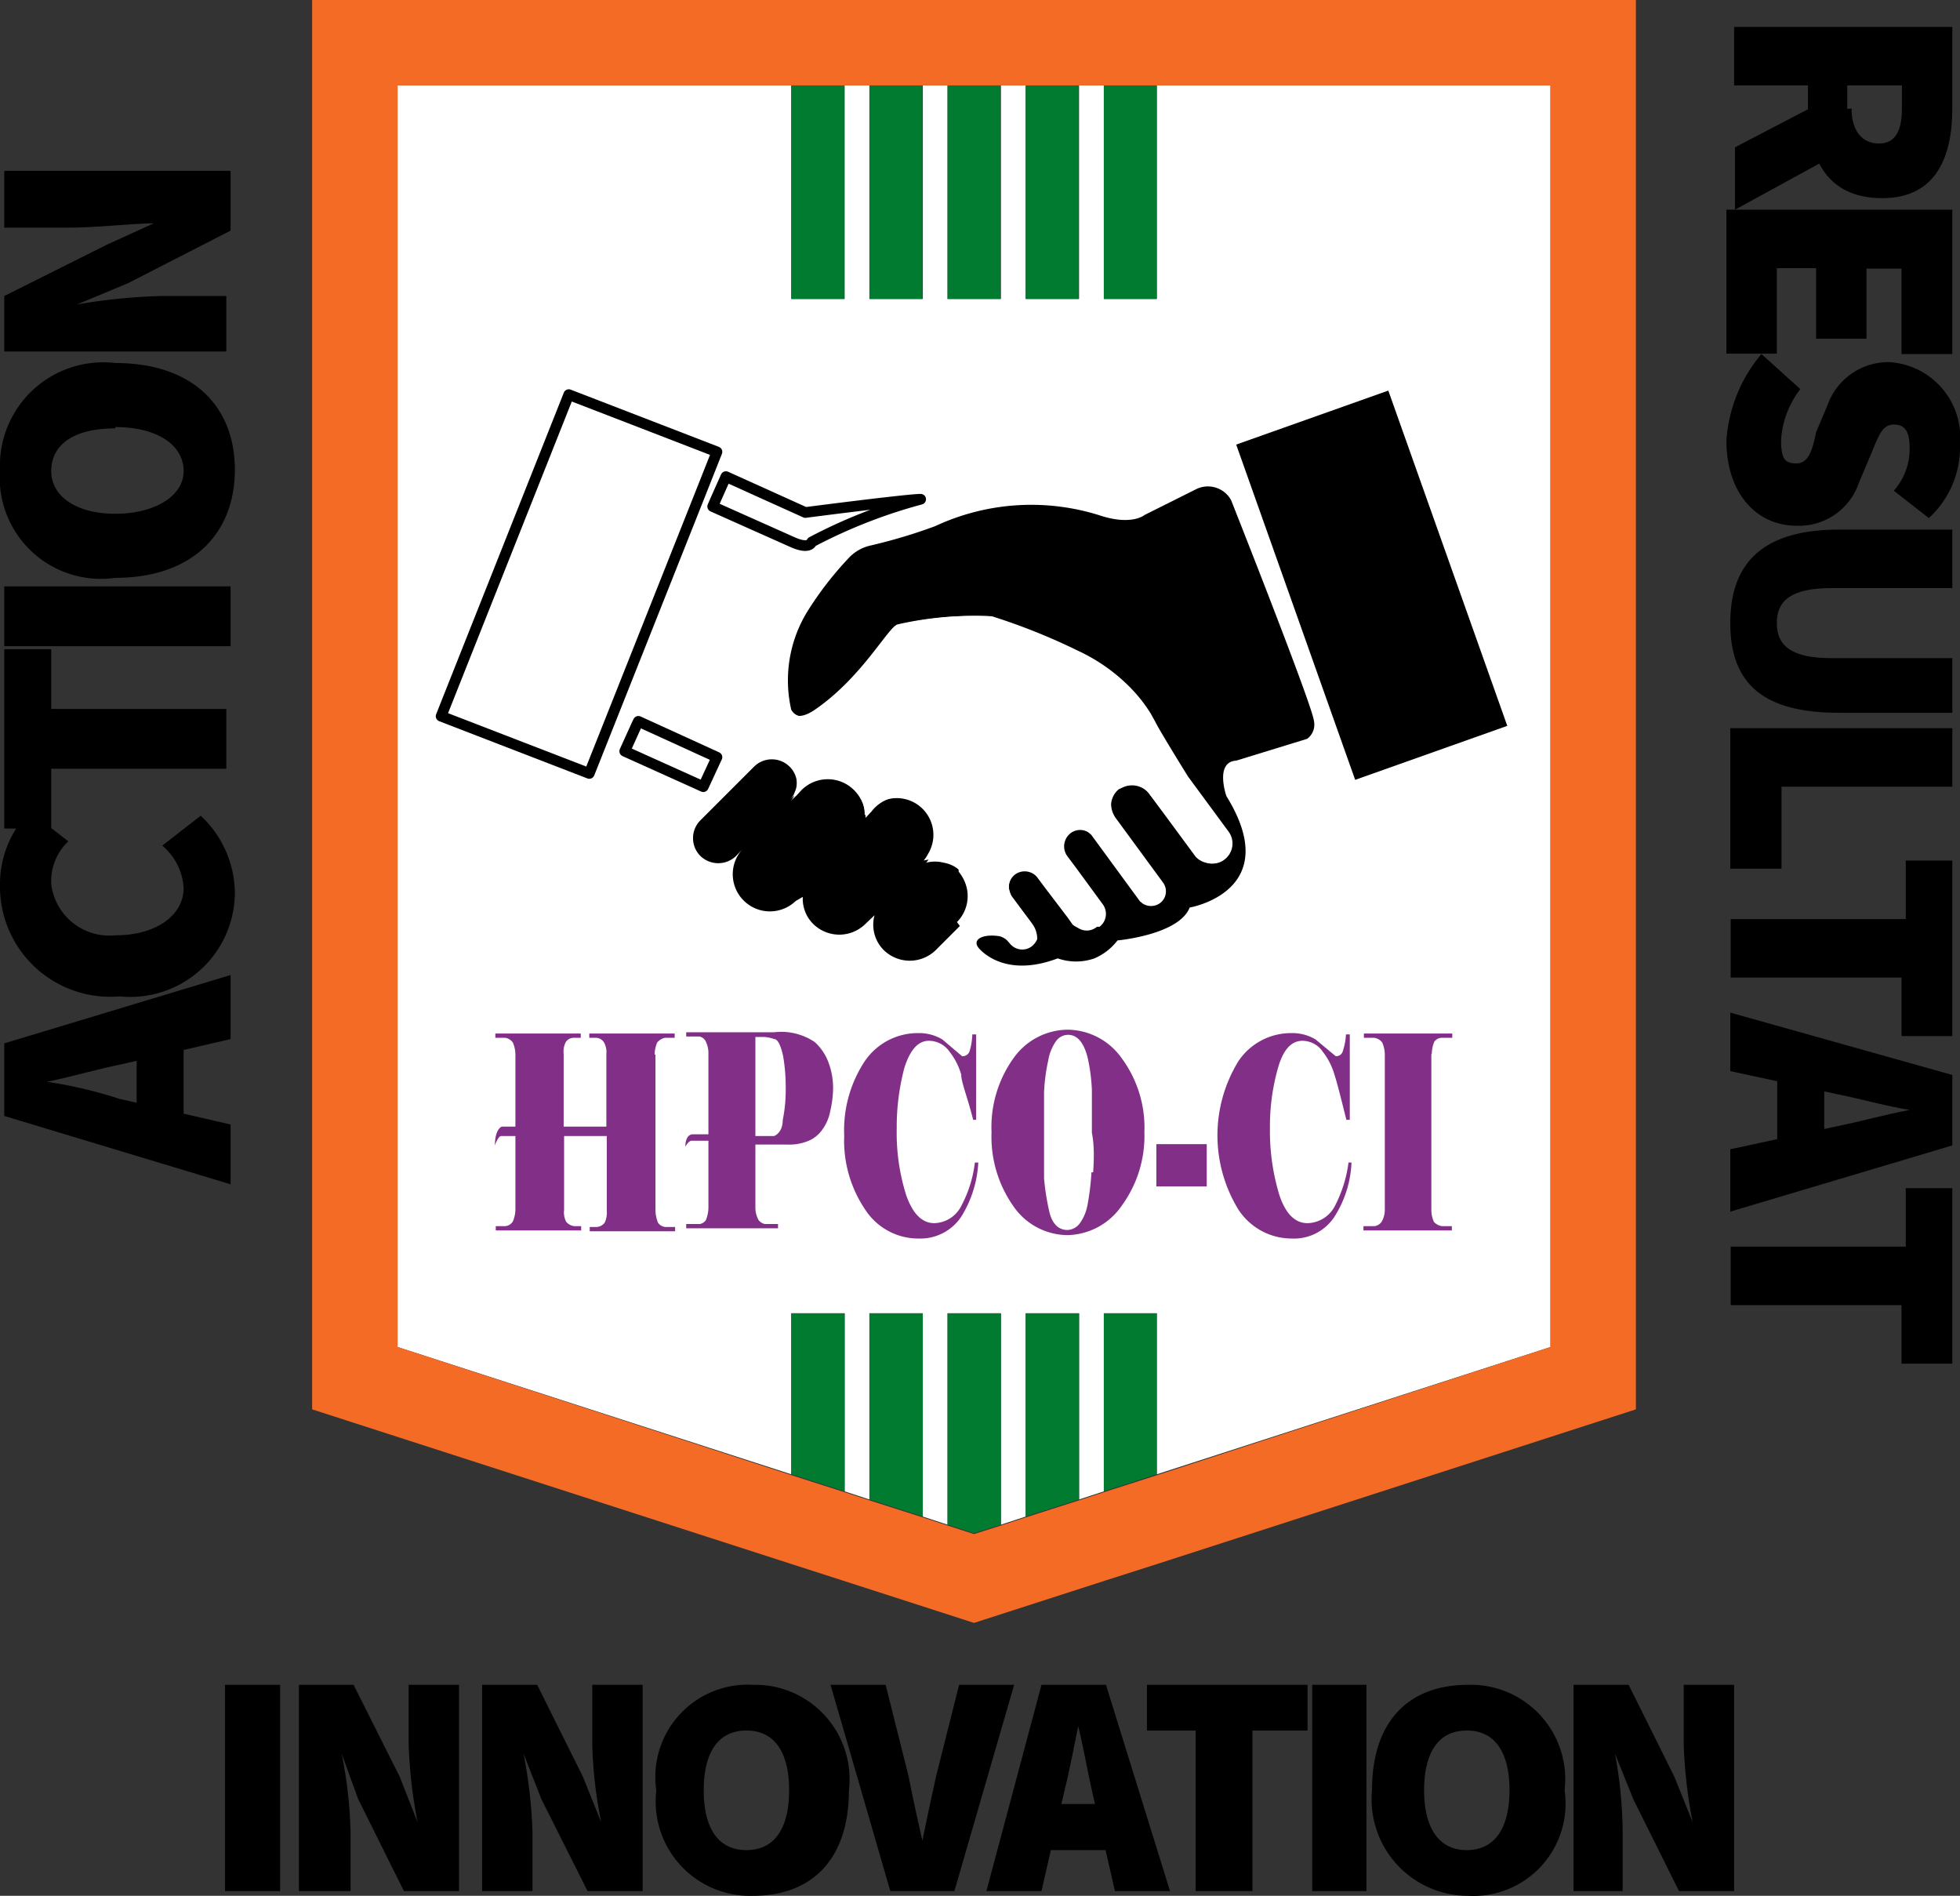 <svg id="Calque_1" data-name="Calque 1" xmlns="http://www.w3.org/2000/svg" viewBox="0 0 45.9 44.39"><rect x="0" y="0" width="45.9" height="44.39" fill="#333333" stroke="none"/><defs><style>.cls-1{fill:#fff;}.cls-2{fill:#007b30;}.cls-3{fill:#f46b26;}.cls-4,.cls-5{fill:none;}.cls-5{stroke:#000;stroke-linecap:round;stroke-linejoin:round;stroke-width:0.25px;}.cls-6{fill:#822f88;}</style></defs><polygon class="cls-1" points="19.78 30.75 19.78 34.92 20.36 35.11 20.36 30.75 21.61 30.75 21.61 35.51 22.19 35.7 22.19 30.75 23.44 30.75 23.44 35.7 24.02 35.51 24.02 30.75 25.27 30.75 25.27 35.11 25.85 34.92 25.85 30.75 27.09 30.75 27.09 34.52 36.31 31.54 36.31 2 27.09 2 27.09 7 25.85 7 25.85 2 25.27 2 25.27 7 24.02 7 24.02 2 23.44 2 23.44 7 22.19 7 22.19 2 21.61 2 21.61 7 20.36 7 20.36 2 19.78 2 19.78 7 18.53 7 18.53 2 9.31 2 9.31 31.54 18.53 34.52 18.53 30.75 19.78 30.75"/><polygon class="cls-2" points="19.78 30.75 18.53 30.75 18.53 34.52 19.78 34.92 19.78 30.75"/><rect class="cls-2" x="18.53" y="2" width="1.24" height="5"/><polygon class="cls-2" points="20.36 30.75 20.36 35.11 21.61 35.51 21.61 30.75 20.36 30.75"/><rect class="cls-2" x="20.36" y="2" width="1.24" height="5"/><rect class="cls-2" x="22.19" y="2" width="1.24" height="5"/><polygon class="cls-2" points="22.19 30.75 22.19 35.7 22.81 35.9 23.44 35.7 23.44 30.75 22.19 30.75"/><polygon class="cls-2" points="24.02 30.75 24.02 35.51 25.27 35.11 25.27 30.75 24.02 30.75"/><rect class="cls-2" x="24.02" y="2" width="1.24" height="5"/><polygon class="cls-2" points="25.85 30.75 25.85 34.92 27.09 34.52 27.09 30.75 25.85 30.75"/><rect class="cls-2" x="25.85" y="2" width="1.24" height="5"/><path class="cls-3" d="M7.31,0V33l11.22,3.62,1.18.38,3.1,1,3.1-1,1.19-.38L38.31,33V0Zm29,31.54-9.21,3-1.25.4-.58.19-1.25.4-.58.19-.63.2-.62-.2-.58-.19-1.25-.4-.58-.19-1.25-.4-9.22-3V2h27Z"/><path d="M22.68,20.77a.94.94,0,0,0-.17-.31l0-.05a.77.77,0,0,0-.41-.21.81.81,0,0,0-.41,0,.78.78,0,0,0,.1-.15A.86.86,0,0,0,20.41,19l-.14.15A.92.92,0,0,0,20,18.5a.87.87,0,0,0-1.23,0l-.11.12-.17.16a.41.41,0,0,0,.12-.18.57.57,0,0,0-.12-.65.59.59,0,0,0-.83,0l-.14.14-1.12,1.12a.59.59,0,0,0,0,.83.6.6,0,0,0,.84,0l.16-.17a.87.87,0,0,0,1.23,1.23L18.8,21a.83.83,0,0,0,.24.63.87.87,0,0,0,1.23,0l.21-.2a.84.84,0,0,0,.21.81.87.87,0,0,0,1.23,0l.54-.54h0A.86.86,0,0,0,22.68,20.77Z"/><polygon class="cls-4" points="25.78 21.15 25.15 20.29 25.78 21.15 25.78 21.15"/><polygon class="cls-4" points="28.33 20.14 28.33 20.14 28.33 20.14 28.33 20.14"/><polygon class="cls-4" points="26.87 18.54 26.87 18.54 26.86 18.54 26.87 18.54"/><polygon class="cls-4" points="28.33 20.14 28.33 20.14 28.33 20.14 28.33 20.14"/><polygon class="cls-4" points="26.87 18.54 26.87 18.54 26.86 18.54 26.87 18.54"/><polygon class="cls-4" points="25.78 21.15 25.15 20.29 25.78 21.15 25.78 21.15"/><path d="M28.83,11.71a.62.62,0,0,0-.83-.25l-1.2.6s-.3.26-1.07,0a5.32,5.32,0,0,0-3.83.26,12.44,12.44,0,0,1-1.5.45,1,1,0,0,0-.5.27,7.92,7.92,0,0,0-1,1.29,3.08,3.08,0,0,0-.37,2.29c.11.18.3.22.61,0,1.11-.77,1.72-1.95,1.94-2a8,8,0,0,1,2.15-.19,14.44,14.44,0,0,1,2,.8,4.2,4.2,0,0,1,1.18.81,3.52,3.52,0,0,1,.54.67l.11.2c.09.19.76,1.27.76,1.27l.95,1.29a.47.47,0,0,1-.1.66.43.43,0,0,1-.39.07.49.49,0,0,1-.24-.14L26.9,18.57l0,0h0a.51.51,0,0,0-.59-.14l-.11.05a.5.5,0,0,0-.18.35.58.58,0,0,0,.12.34h0l1.1,1.5a.34.34,0,0,1,.06.15v0a.34.34,0,0,1-.14.33.36.36,0,0,1-.41,0s0,0,0,0l-1.15-1.57-.08-.07a.37.37,0,0,0-.45,0,.39.39,0,0,0-.08.53l.21.28.63.86h0a.38.38,0,0,1-.08.52l-.06,0a.37.37,0,0,1-.48,0l0,0h0L25,21.46l-.51-.67-.21-.28a.38.38,0,0,0-.5-.06.37.37,0,0,0-.15.36.58.58,0,0,0,.06.17l.49.66a.59.59,0,0,1,.11.35.43.43,0,0,1-.13.17.37.37,0,0,1-.52-.08.42.42,0,0,0-.24-.16c-.41-.06-.65.09-.47.29s.76.64,1.84.23h0a1.3,1.3,0,0,0,.86,0,1.35,1.35,0,0,0,.54-.42s1.44-.13,1.69-.77c0,0,2.24-.38.86-2.61,0,0-.28-.8.23-.83l1.66-.51a.41.41,0,0,0,.16-.42C30.74,16.53,28.83,11.71,28.83,11.71Z"/><path class="cls-1" d="M28.72,19.47l-.95-1.29S27.1,17.1,27,16.91l-.11-.2a3.52,3.52,0,0,0-.54-.67,4.2,4.2,0,0,0-1.18-.81,14.44,14.44,0,0,0-2-.8,8,8,0,0,0-2.15.19c-.22.06-.83,1.24-1.94,2-.31.21-.5.17-.61,0a3.08,3.08,0,0,1,.37-2.29,7.92,7.92,0,0,1,1-1.29L19,12.66s0,.22-.46,0l-1.84-.83.06-.14-.27-.12-2,5.17.43.18,0-.06,1.84.84v0l.48.21.28.13.14-.14a.59.59,0,0,1,.83,0,.57.57,0,0,1,.12.65.41.41,0,0,1-.12.18l.17-.16.11-.12a.87.87,0,0,1,1.23,0,.92.92,0,0,1,.25.64l.14-.15a.86.86,0,0,1,1.34,1.06.78.78,0,0,1-.1.15.81.81,0,0,1,.41,0,.77.77,0,0,1,.41.21l0,.05a.94.94,0,0,1,.17.31.86.86,0,0,1-.21.87h0a6,6,0,0,0,.47.56c-.18-.2.06-.35.47-.29a.42.42,0,0,1,.24.16.37.37,0,0,0,.52.08.43.43,0,0,0,.13-.17.59.59,0,0,0-.11-.35L23.69,21a.58.58,0,0,1-.06-.17.37.37,0,0,1,.15-.36.38.38,0,0,1,.5.06l.21.28.51.67.12.17h0l0,0a.37.37,0,0,0,.48,0l.06,0a.38.38,0,0,0,.08-.52l-.63-.86L24.94,20a.39.39,0,0,1,.08-.53.37.37,0,0,1,.45,0l.08.07,1.15,1.57s0,0,0,0a.36.36,0,0,0,.41,0,.34.34,0,0,0,.14-.33v0a.34.34,0,0,0-.06-.15l-1.1-1.5h0A.58.58,0,0,1,26,18.8a.5.5,0,0,1,.18-.35l.11-.05a.51.51,0,0,1,.59.14h0l0,0L28,20.06a.49.49,0,0,0,.24.14.43.43,0,0,0,.39-.07A.47.47,0,0,0,28.72,19.47Zm-.39.67Z"/><polygon class="cls-5" points="14.95 16.89 14.92 16.95 14.63 17.59 16.47 18.42 16.78 17.75 16.79 17.73 14.95 16.89"/><path class="cls-5" d="M18.55,12.69c.42.19.46,0,.46,0a12.24,12.24,0,0,1,2.55-1c-.31,0-2.7.31-2.7.31L17,11.16l-.25.56-.06.14Z"/><polygon class="cls-5" points="16.79 10.58 13.32 9.24 10.33 16.77 13.8 18.11 14.42 16.55 16.41 11.54 16.79 10.58"/><rect x="30.23" y="9.54" width="3.78" height="8.33" transform="translate(-2.73 11.53) rotate(-19.54)"/><path class="cls-4" d="M18.33,26.23a3.61,3.61,0,0,0,.07-.77,4.28,4.28,0,0,0-.06-.72c-.05-.23-.12-.36-.21-.4a.8.8,0,0,0-.26-.05h-.18V26.6h.44C18.22,26.56,18.29,26.45,18.33,26.23Z"/><path class="cls-4" d="M25.5,24.76c-.09-.35-.24-.53-.46-.53a.35.35,0,0,0-.28.15,1.06,1.06,0,0,0-.18.44,4.41,4.41,0,0,0-.1.75c0,.31,0,.62,0,.94s0,.8,0,1.08a5.69,5.69,0,0,0,.13.81c.07.26.21.4.42.4a.38.38,0,0,0,.29-.16,1.06,1.06,0,0,0,.18-.44,5.94,5.94,0,0,0,.09-.75c0-.31,0-.62,0-.94s0-.71,0-1A4.24,4.24,0,0,0,25.5,24.76Z"/><path class="cls-6" d="M22.52,28.22a.73.73,0,0,1-.64.42q-.43,0-.66-.66A4.85,4.85,0,0,1,21,26.42,5.38,5.38,0,0,1,21.18,25q.2-.63.57-.63a.59.59,0,0,1,.49.26,1.57,1.57,0,0,1,.27.53c0,.18.15.54.28,1.06h.07v-2h-.09a1.5,1.5,0,0,1-.06.38.17.17,0,0,1-.18.13l-.46-.39a1.05,1.05,0,0,0-.57-.15,1.5,1.5,0,0,0-1.25.66,2.93,2.93,0,0,0-.48,1.74,2.88,2.88,0,0,0,.49,1.73,1.48,1.48,0,0,0,1.25.68,1.15,1.15,0,0,0,1-.51,2.65,2.65,0,0,0,.4-1.27l-.08,0A2.86,2.86,0,0,1,22.52,28.22Z"/><path class="cls-6" d="M25,24.11a1.57,1.57,0,0,0-1.26.66,2.77,2.77,0,0,0-.52,1.74,2.82,2.82,0,0,0,.51,1.73,1.55,1.55,0,0,0,1.27.68,1.58,1.58,0,0,0,1.27-.69,2.77,2.77,0,0,0,.53-1.72,2.74,2.74,0,0,0-.53-1.73A1.57,1.57,0,0,0,25,24.11Zm.56,3.34a5.94,5.94,0,0,1-.09.75,1.06,1.06,0,0,1-.18.44.38.38,0,0,1-.29.16c-.21,0-.35-.14-.42-.4a5.69,5.69,0,0,1-.13-.81q0-.42,0-1.08c0-.32,0-.63,0-.94a4.41,4.41,0,0,1,.1-.75,1.06,1.06,0,0,1,.18-.44.35.35,0,0,1,.28-.15c.22,0,.37.18.46.53a4.24,4.24,0,0,1,.1.76q0,.42,0,1C25.63,26.83,25.62,27.14,25.6,27.45Z"/><rect class="cls-6" x="27.08" y="26.79" width="1.18" height="0.99"/><path class="cls-6" d="M31.27,28.22a.74.74,0,0,1-.65.42q-.44,0-.66-.66a5.15,5.15,0,0,1-.22-1.56A5,5,0,0,1,29.93,25q.18-.63.57-.63a.58.58,0,0,1,.48.26,1.57,1.57,0,0,1,.27.53c.06.18.15.54.28,1.06h.08v-2h-.09a1.43,1.43,0,0,1-.07.38.16.16,0,0,1-.17.13l-.47-.39a1.05,1.05,0,0,0-.57-.15,1.48,1.48,0,0,0-1.24.66,3.32,3.32,0,0,0,0,3.47,1.49,1.49,0,0,0,1.25.68,1.13,1.13,0,0,0,1-.51,2.55,2.55,0,0,0,.4-1.27l-.07,0A3.05,3.05,0,0,1,31.27,28.22Z"/><path class="cls-6" d="M33.53,24.68a.75.75,0,0,1,.06-.29.22.22,0,0,1,.18-.09l.24,0v-.1H31.94v.1l.24,0a.29.29,0,0,1,.19.11.73.73,0,0,1,.06.28v3.63a.56.56,0,0,1-.07.28.24.24,0,0,1-.17.11l-.17,0h-.09v.1H34v-.1l-.23,0a.31.31,0,0,1-.19-.1.69.69,0,0,1-.06-.28V24.68Z"/><path class="cls-6" d="M15.33,24.69a.78.78,0,0,1,.06-.28.33.33,0,0,1,.18-.11l.23,0v-.1h-2v.1l.16,0a.23.23,0,0,1,.18.1.46.46,0,0,1,.06.28v1.7h-1v-1.7a.48.48,0,0,1,.05-.28.22.22,0,0,1,.19-.1l.16,0v-.1h-2v.1l.23,0a.27.27,0,0,1,.18.11.73.73,0,0,1,.06.28v1.69h-.32s-.16.05-.16.44c0,0,.07-.22.15-.22h.33v1.72a.73.73,0,0,1-.06.28.23.23,0,0,1-.18.11l-.22,0v.1h2v-.1l-.16,0a.29.29,0,0,1-.19-.1.48.48,0,0,1-.05-.28V26.6h1v1.75a.55.55,0,0,1-.05.28.26.26,0,0,1-.19.1l-.16,0v.1h2v-.1l-.22,0a.23.23,0,0,1-.18-.1.8.8,0,0,1-.06-.29V24.69Z"/><path class="cls-6" d="M19.41,24.9a1.21,1.21,0,0,0-.33-.5,1.4,1.4,0,0,0-.95-.23H16.07v.1h.13l.18,0a.21.21,0,0,1,.14.1.61.61,0,0,1,.07.29v1.9h-.38s-.16,0-.16.29c0,0,.07-.14.15-.14h.39v1.57a.8.8,0,0,1-.06.29.22.22,0,0,1-.14.09l-.18,0h-.14v.1h2.15v-.1H18.1l-.19,0a.24.24,0,0,1-.15-.1.61.61,0,0,1-.07-.29V26.8h.76a1.16,1.16,0,0,0,.49-.09.75.75,0,0,0,.31-.25,1.06,1.06,0,0,0,.19-.43,2.51,2.51,0,0,0,.07-.55A1.7,1.7,0,0,0,19.41,24.9Zm-1.08,1.33c0,.22-.11.33-.2.37h-.44V24.28h.18a.8.8,0,0,1,.26.05c.09,0,.16.17.21.4a4.28,4.28,0,0,1,.06.72A3.61,3.61,0,0,1,18.33,26.23Z"/><path d="M5.27,39.45H6.56v4.83H5.27Z"/><path d="M7,39.45H8.28L9.36,41.6l.42,1.07h0a11.41,11.41,0,0,1-.21-1.82v-1.4h1.18v4.83H9.46L8.39,42.13,8,41.06H8a10.37,10.37,0,0,1,.21,1.83v1.39H7Z"/><path d="M11.29,39.45h1.29l1.07,2.15.43,1.07h0a10.37,10.37,0,0,1-.21-1.82v-1.4h1.18v4.83H13.76l-1.08-2.15-.42-1.07h0a11.4,11.4,0,0,1,.21,1.83v1.39H11.29Z"/><path d="M15.37,41.92a2.16,2.16,0,0,1,2.26-2.47,2.21,2.21,0,0,1,2.25,2.47c0,1.61-.86,2.47-2.25,2.47A2.21,2.21,0,0,1,15.37,41.92Zm3.11,0c0-.86-.32-1.4-1-1.4s-1,.54-1,1.4.32,1.4,1,1.4S18.48,42.78,18.48,41.92Z"/><path d="M19.45,39.45h1.29l.54,2.15c.1.53.21,1,.32,1.5h0c.11-.54.21-1,.32-1.5l.54-2.15h1.29l-1.4,4.83h-1.5Z"/><path d="M24.39,39.45H25.9l1.5,4.83H26.11l-.54-2.36c-.1-.43-.21-1.07-.32-1.5h0c-.11.53-.21,1.07-.32,1.5l-.54,2.36H23.1ZM24,42.24h2.37v1.08H24Z"/><path d="M28.15,40.52H26.86V39.45h3.76v1.07H29.33v3.76H28V40.52Z"/><path d="M30.73,39.45H32v4.83H30.73Z"/><path d="M32.13,41.92c0-1.61.85-2.47,2.25-2.47a2.21,2.21,0,0,1,2.26,2.47,2.16,2.16,0,0,1-2.26,2.47A2.26,2.26,0,0,1,32.13,41.92Zm3.22,0c0-.86-.32-1.4-1-1.4s-1,.54-1,1.4.33,1.4,1,1.4S35.35,42.78,35.35,41.92Z"/><path d="M36.85,39.45h1.29l1.07,2.15.43,1.07h0a11.41,11.41,0,0,1-.21-1.82v-1.4h1.18v4.83H39.32l-1.07-2.15-.43-1.07h0A10.37,10.37,0,0,1,38,42.89v1.39H36.85Z"/><path d="M45.72.63V2.54c0,1.1-.36,2.1-1.64,2.1s-1.74-.91-1.74-2.1V2H40.61V.63Zm-3,1.73.91.91-3,1.64V3.45Zm.64.18c0,.55.27.82.64.82s.54-.27.54-.82V2H43.26v.55Z"/><path d="M45.72,4.91V8.29H44.53v-2h-.82V7.93H42.53V6.28h-.92v2H40.43V4.91Z"/><path d="M41.25,8.29l.91.82a2.18,2.18,0,0,0-.45,1.19c0,.45.09.55.36.55s.37-.28.46-.73l.27-.64a1.51,1.51,0,0,1,1.46-1,1.77,1.77,0,0,1,1.64,1.92,2.25,2.25,0,0,1-.73,1.73l-.82-.64a1.47,1.47,0,0,0,.37-1c0-.36-.09-.55-.37-.55s-.36.28-.55.73l-.27.64a1.48,1.48,0,0,1-1.46,1c-.91,0-1.64-.73-1.64-2A3.5,3.5,0,0,1,41.25,8.29Z"/><path d="M43.07,12.4h2.65v1.37H42.89c-.91,0-1.28.27-1.28.82s.37.82,1.28.82h2.83v1.28H43.07c-1.73,0-2.55-.64-2.55-2.1S41.34,12.4,43.07,12.4Z"/><path d="M45.72,17.05v1.37h-4v1.92H40.52V17.05Z"/><path d="M44.63,21.52V20.15h1.09v4.11H44.53V22.89h-4V21.52Z"/><path d="M45.72,25.17v1.65l-5.2,1.55V26.91l2.55-.55c.46-.09,1.1-.27,1.65-.37h0c-.55-.09-1.19-.27-1.65-.36l-2.55-.55V23.71Zm-3-.36v2.55h-1.1V24.81Z"/><path d="M44.63,29.19V27.82h1.09v4.11H44.53V30.56h-4V29.19Z"/><path d="M.1,26.13v-1.7l5.3-1.6v1.5l-2.6.6c-.5.1-1.2.3-1.7.4h0a10.46,10.46,0,0,1,1.7.4l2.6.6v1.4Zm3.1.5V24H4.3v2.6Z"/><path d="M2.8,23.33A2.58,2.58,0,0,1,0,20.73,2.41,2.41,0,0,1,.7,19l.9.7a1.28,1.28,0,0,0-.4,1,1.37,1.37,0,0,0,1.5,1.2c1,0,1.6-.5,1.6-1.1a1.39,1.39,0,0,0-.5-1l.9-.7a2.5,2.5,0,0,1,.8,1.8A2.45,2.45,0,0,1,2.8,23.33Z"/><path d="M1.2,18v1.4H.1v-4.2H1.2v1.4H5.3V18Z"/><path d="M.1,15.13v-1.4H5.4v1.4Z"/><path d="M2.7,13.53A2.37,2.37,0,0,1,0,11a2.42,2.42,0,0,1,2.7-2.5c1.8,0,2.8,1,2.8,2.5S4.5,13.53,2.7,13.53Zm0-3.5c-1,0-1.5.4-1.5,1s.6,1,1.5,1,1.6-.4,1.6-1S3.7,10,2.7,10Z"/><path d="M.1,8.33V6.93l2.4-1.2,1.1-.5h0c-.5,0-1.3.1-2,.1H.1V4H5.4v1.4L3,6.63l-1.2.5h0a13.55,13.55,0,0,1,2-.2H5.3v1.3H.1Z"/></svg>